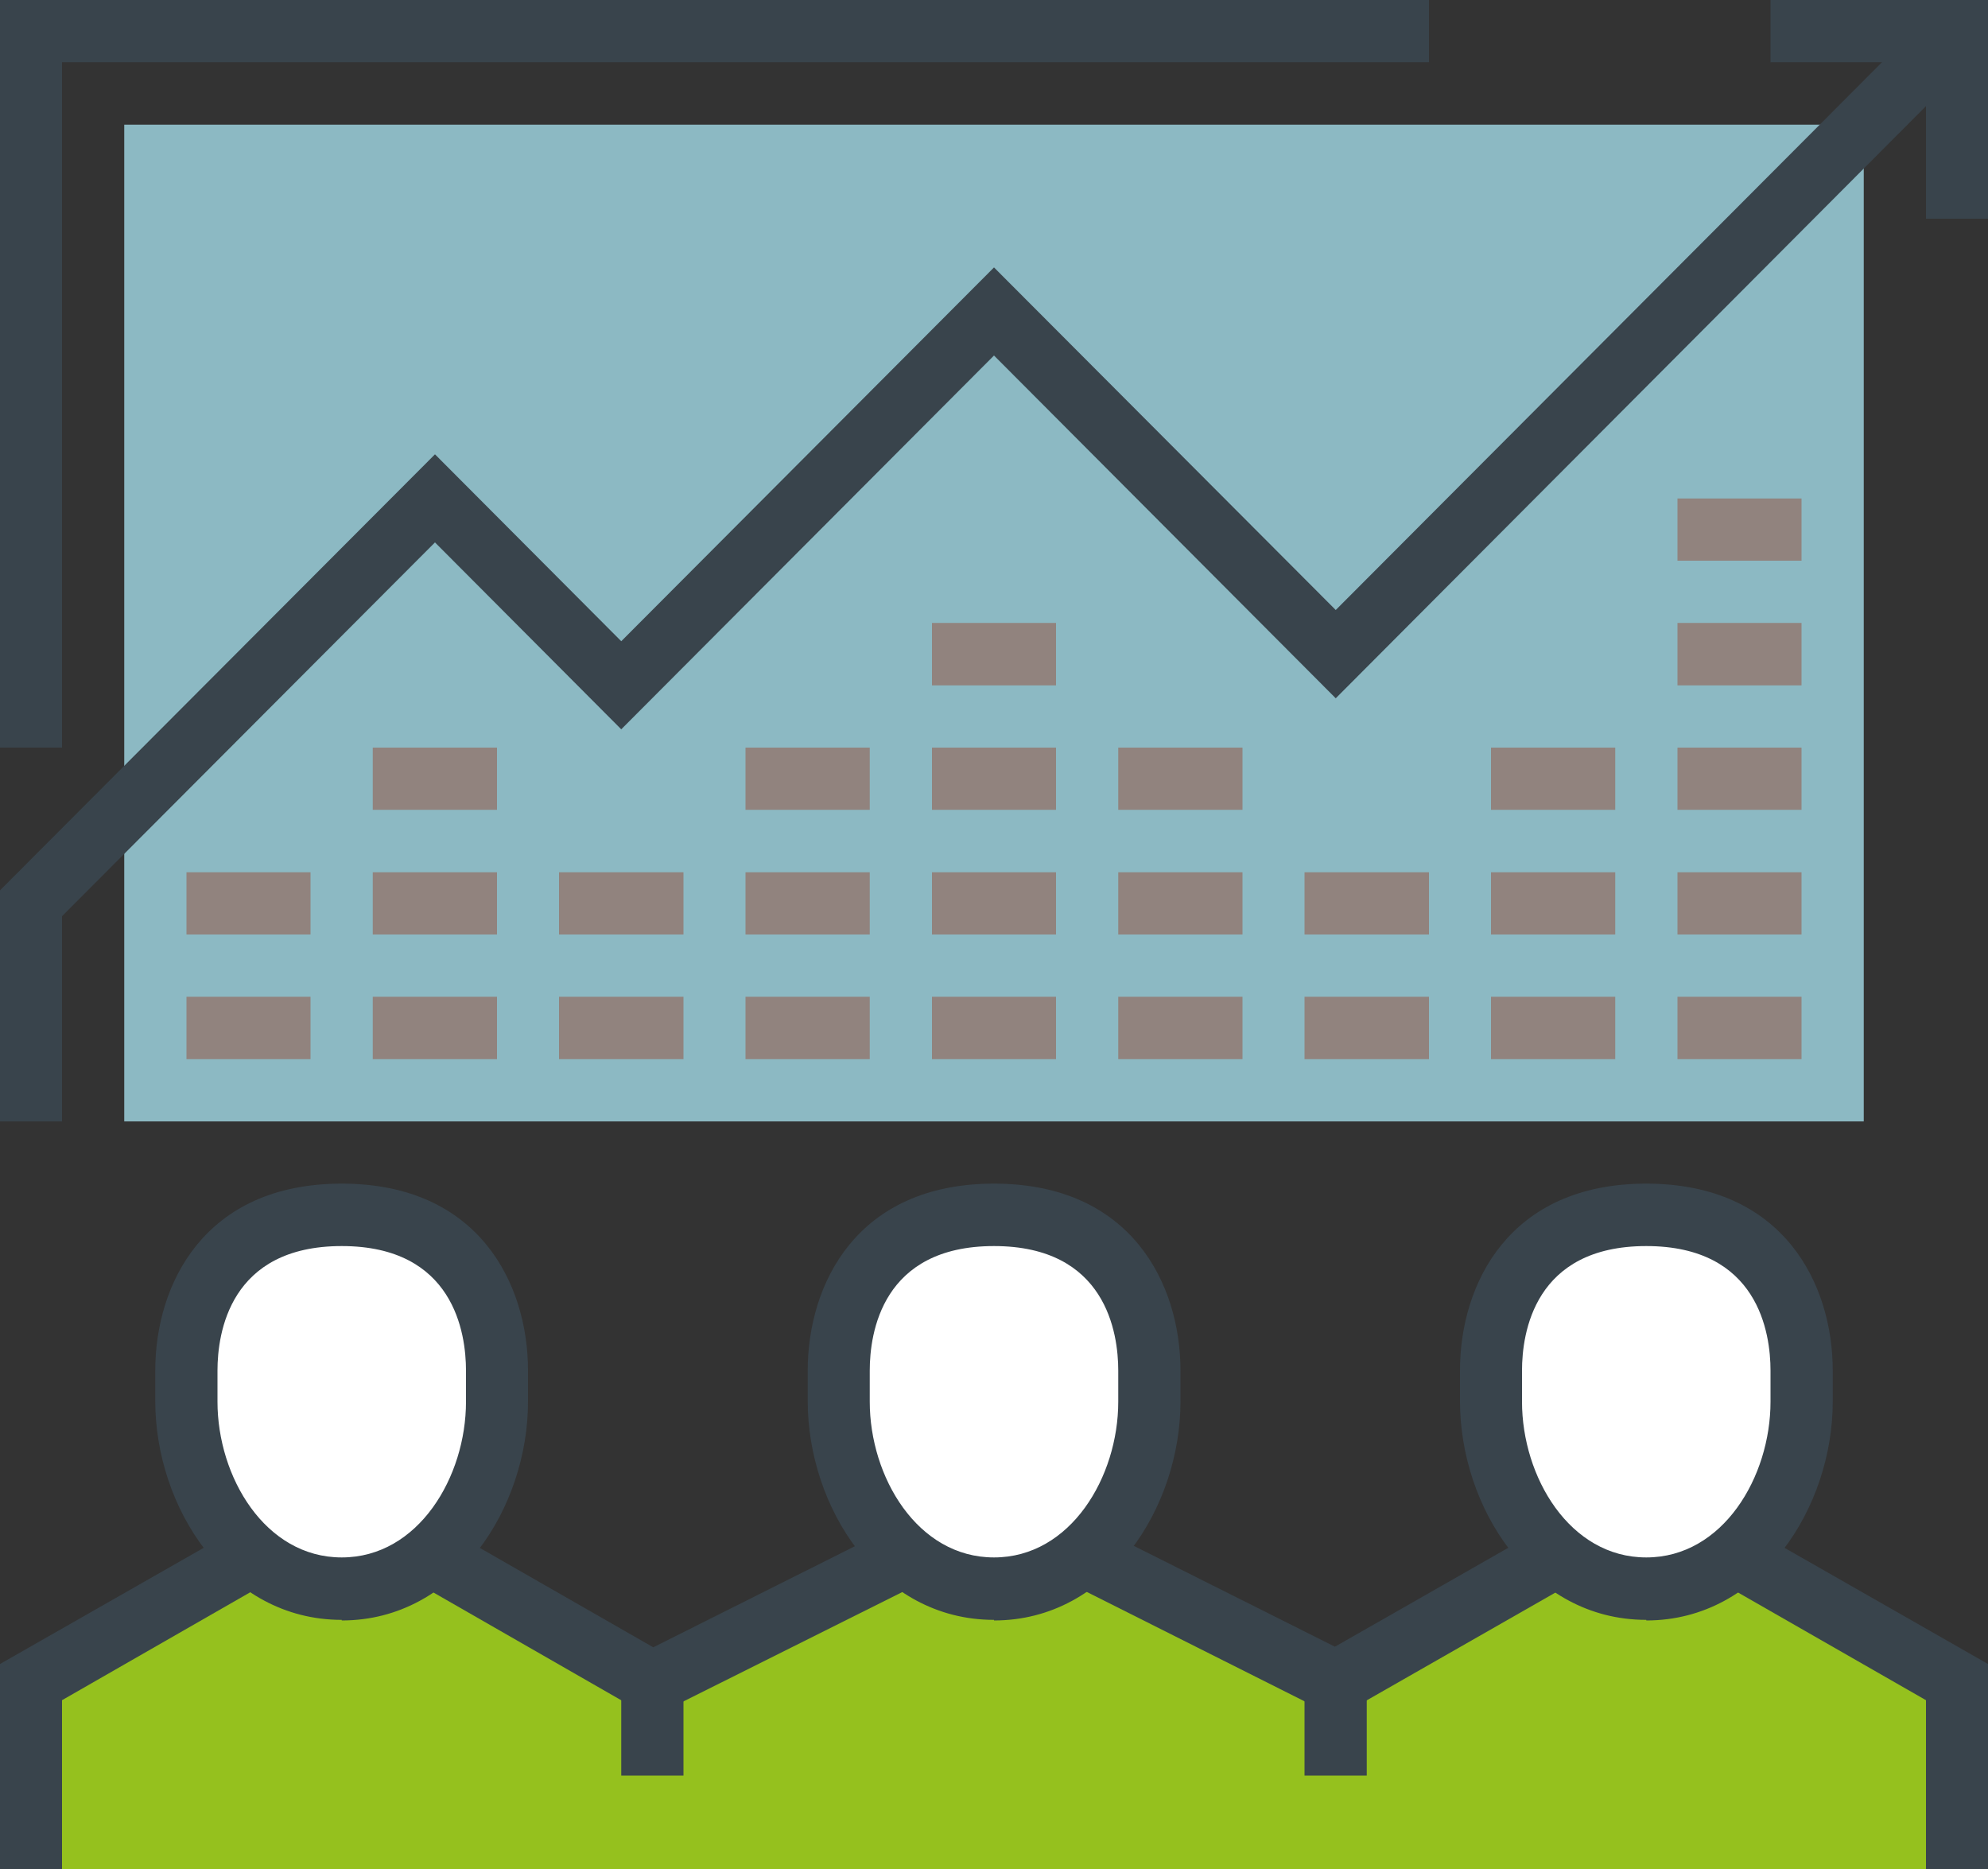 <svg xmlns="http://www.w3.org/2000/svg" viewBox="0 0 100 94"><rect x="0" y="0" width="100" height="94" fill="#333333" stroke="none"/><defs><style>.cls-1{fill:#8cb9c3;}.cls-1,.cls-2,.cls-3,.cls-4,.cls-5{fill-rule:evenodd;}.cls-2{fill:#39444c;}.cls-3{fill:#91837e;}.cls-4{fill:#95c11e;}.cls-5{fill:#fff;}</style></defs><g id="Ebene_2" data-name="Ebene 2"><g id="ICONS"><g id="_3_Personen_Chart" data-name="3 Personen Chart"><path class="cls-1" d="M6.25,56.4h87.5V6.27H6.25Z"/><path class="cls-2" d="M89.06,0V3.13h7.82V11H100V0Z"/><path class="cls-3" d="M9.38,53.27h6.24V50.13H9.38Zm0-6.27h6.24V43.87H9.38Zm9.37,6.27H25V50.13H18.75Zm9.37,0h6.26V50.13H28.12Zm9.38,0h6.25V50.13H37.5Zm9.38,0h6.24V50.13H46.88Zm9.37,0H62.5V50.13H56.25Zm9.37,0h6.26V50.13H65.62Zm9.38,0h6.25V50.13H75Zm9.38,0h6.24V50.13H84.38ZM18.75,47H25V43.87H18.75Zm0-6.27H25V37.6H18.75ZM28.12,47h6.26V43.87H28.12Zm9.38,0h6.25V43.87H37.5Zm0-6.27h6.25V37.6H37.5ZM46.88,47h6.24V43.87H46.88Zm0-6.27h6.24V37.6H46.88Zm0-6.26h6.24V31.33H46.88Zm9.37,6.26H62.5V37.6H56.25Zm0,6.27H62.5V43.87H56.25ZM75,40.73h6.25V37.6H75Zm9.38,0h6.24V37.6H84.38Zm0-6.26h6.24V31.33H84.38Zm0-6.27h6.24V25.07H84.38ZM65.62,47h6.26V43.87H65.62ZM75,47h6.25V43.87H75Zm9.38,0h6.24V43.87H84.38Z"/><path class="cls-2" d="M67.19,30.68,50,13.45,31.25,32.25l-9.37-9.4L0,44.78V56.4H3.12V46.08l18.76-18.8,9.37,9.4L50,17.88,67.19,35.12,99.54,2.67,97.33.46Z"/><path class="cls-2" d="M0,0V37.6H3.12V3.13H71.88V0Z"/><path class="cls-4" d="M78.12,78.33,67.19,84.6l-12.5-6.27H45.31L32.81,84.6,21.88,78.33H12.5L1.56,84.6V94H98.44V84.6L87.5,78.33Z"/><path class="cls-2" d="M67.24,86.38,54,79.73l1.4-2.8,11.75,5.89L77.35,77l1.55,2.72Zm-34.48,0L21.1,79.69,22.65,77l10.21,5.85,11.75-5.89,1.4,2.8Z"/><path class="cls-2" d="M31.25,89.3h3.13V84.6H31.25ZM0,83.69V94H3.12V85.51l10.15-5.82L11.73,77Zm86.72-4,10.16,5.82V94H100V83.69L88.28,77ZM65.62,89.3h3.13V84.6H65.62Z"/><path class="cls-5" d="M90.63,68.93c0-3.13-1.57-7.83-7.82-7.83S75,65.8,75,68.93V70.5c0,4.7,3.13,9.4,7.81,9.4s7.82-4.7,7.82-9.4Z"/><path class="cls-2" d="M82.81,62.67c-5.64,0-6.25,4.38-6.25,6.26V70.5c0,3.77,2.39,7.83,6.25,7.83s6.25-4.06,6.25-7.83V68.93c0-1.88-.61-6.26-6.25-6.26m0,18.8c-5.79,0-9.37-5.7-9.37-11V68.93c0-4.33,2.45-9.4,9.37-9.4s9.38,5.07,9.38,9.4V70.5c0,5.27-3.59,11-9.38,11"/><path class="cls-5" d="M57.81,68.93c0-3.13-1.56-7.83-7.81-7.83s-7.81,4.7-7.81,7.83V70.5c0,4.7,3.12,9.4,7.81,9.4s7.81-4.7,7.81-9.4Z"/><path class="cls-2" d="M50,62.67c-5.64,0-6.25,4.38-6.25,6.26V70.5c0,3.77,2.39,7.83,6.25,7.83s6.25-4.06,6.25-7.83V68.93c0-1.88-.61-6.26-6.25-6.26m0,18.8c-5.79,0-9.37-5.7-9.37-11V68.93c0-4.33,2.45-9.4,9.37-9.4s9.38,5.07,9.38,9.4V70.5c0,5.27-3.59,11-9.38,11"/><path class="cls-5" d="M25,68.93c0-3.13-1.56-7.83-7.81-7.83s-7.81,4.7-7.81,7.83V70.5c0,4.7,3.12,9.4,7.81,9.4S25,75.2,25,70.5Z"/><path class="cls-2" d="M17.19,62.67c-5.64,0-6.25,4.38-6.25,6.26V70.5c0,3.77,2.39,7.83,6.25,7.83s6.25-4.06,6.25-7.83V68.93c0-1.88-.61-6.26-6.25-6.26m0,18.8c-5.79,0-9.38-5.7-9.38-11V68.93c0-4.33,2.46-9.4,9.38-9.4s9.37,5.07,9.37,9.4V70.5c0,5.27-3.58,11-9.37,11"/></g></g></g></svg>
